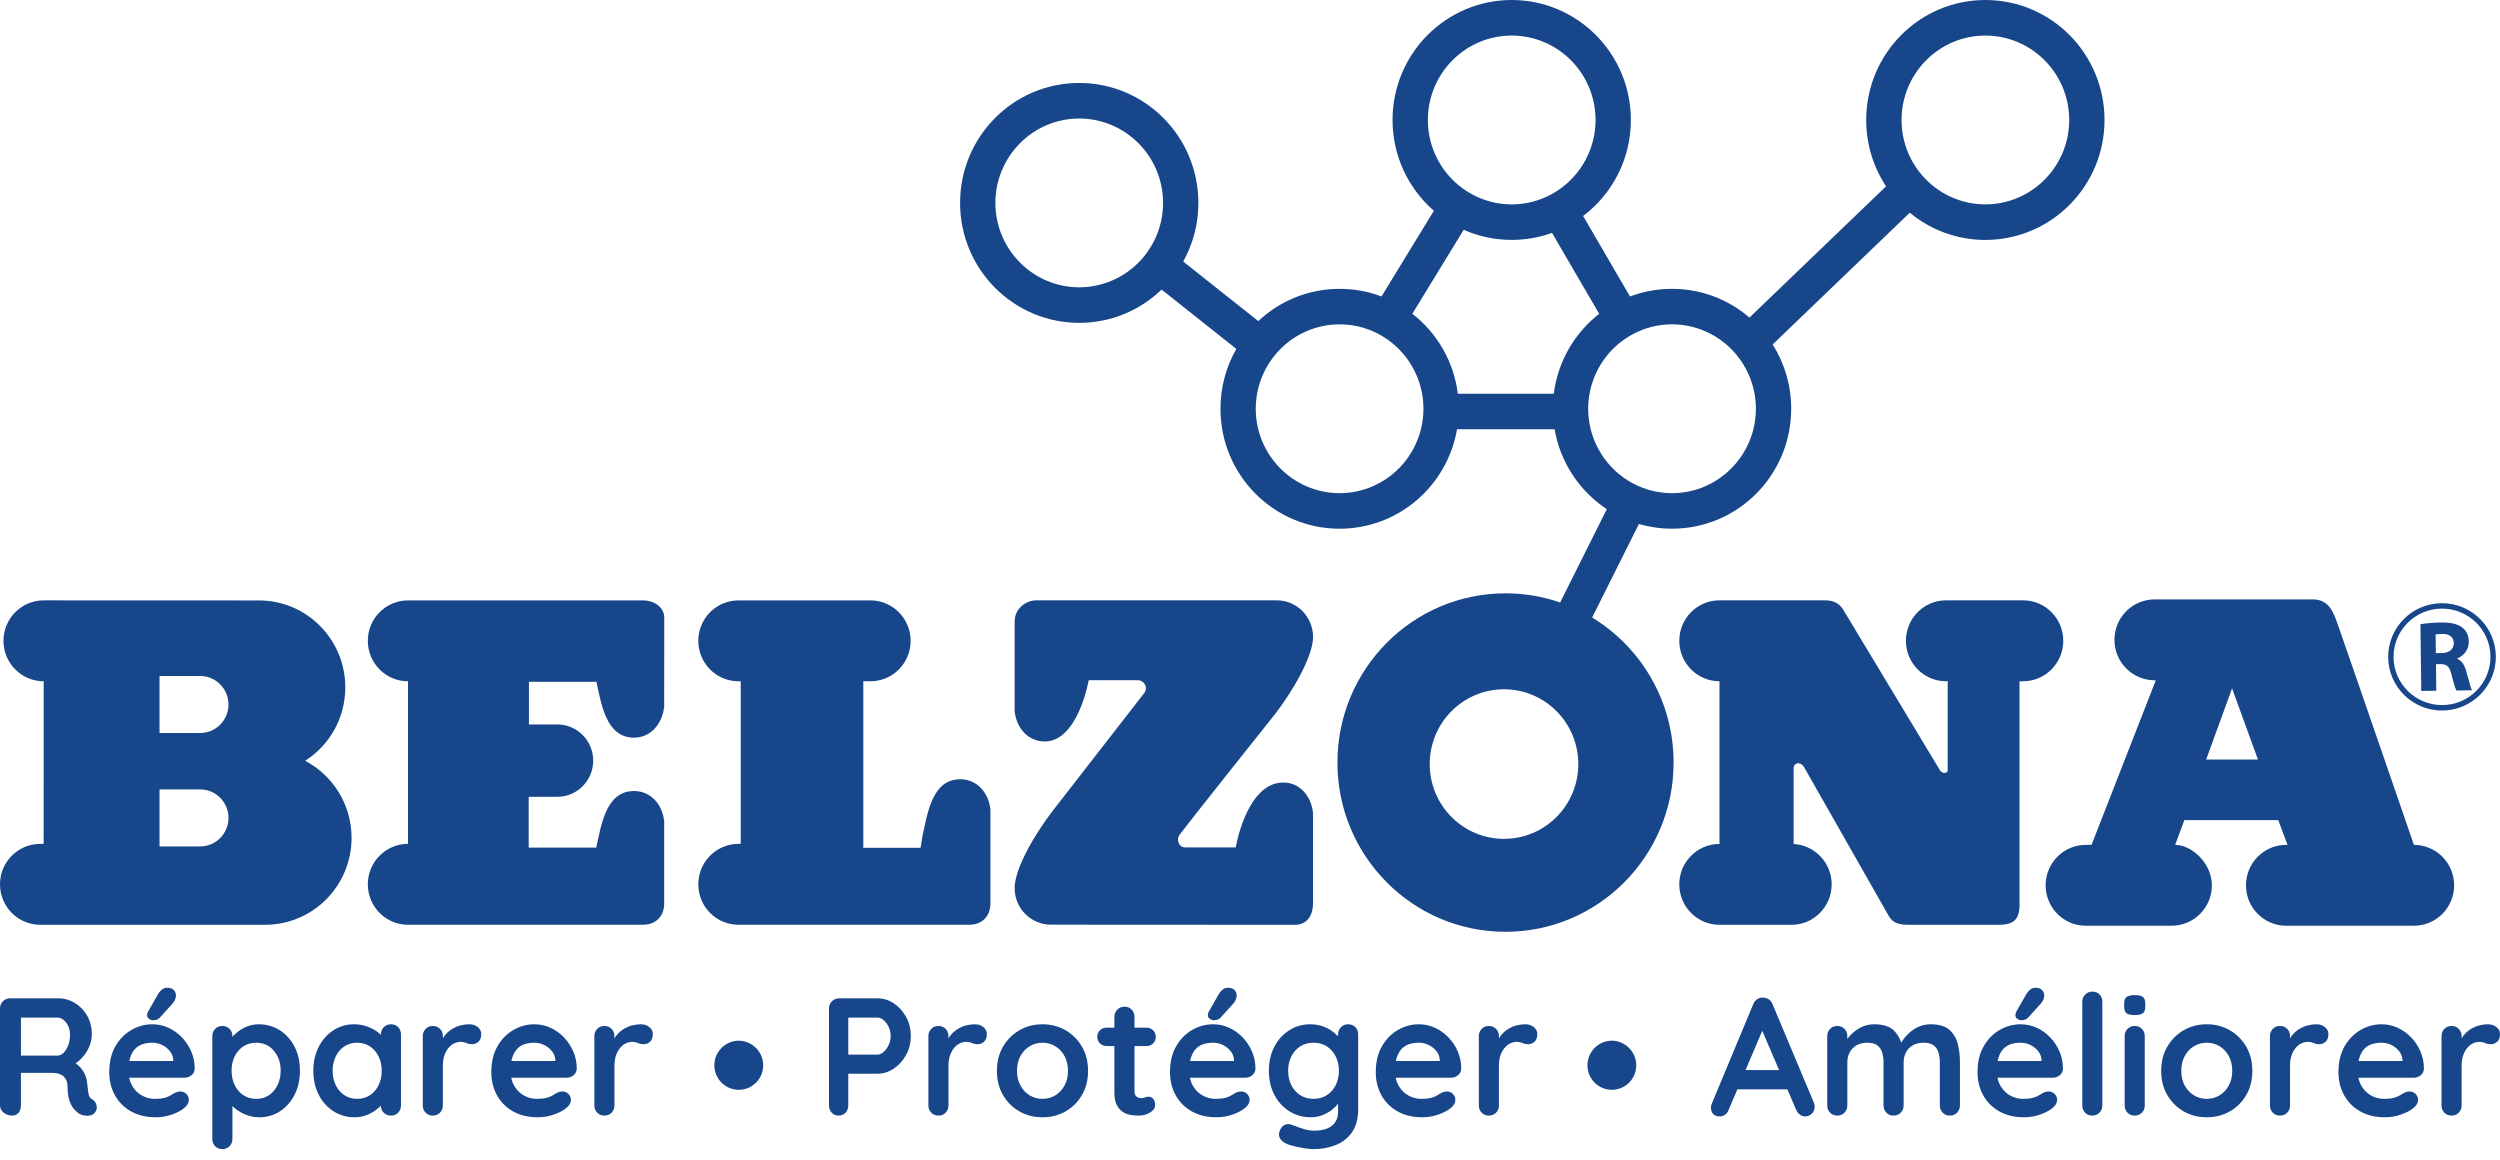 <svg xmlns="http://www.w3.org/2000/svg" width="125" height="58" viewBox="0 0 125 58"><g fill="#18468B" fill-rule="evenodd"><path d="M35.718 53.27 35.718 53.251C35.718 52.576 36.286 52.034 36.939 52.034 37.581 52.034 38.159 52.576 38.159 53.251L38.159 53.27C38.159 53.946 37.609 54.49 36.939 54.49 36.267 54.49 35.718 53.946 35.718 53.27M79.373 53.27 79.373 53.251C79.373 52.576 79.94 52.034 80.592 52.034 81.235 52.034 81.812 52.576 81.812 53.251L81.812 53.27C81.812 53.946 81.263 54.49 80.592 54.49 79.923 54.49 79.373 53.946 79.373 53.27M99.268 0C102.558 0 105.226 2.685 105.226 6 105.226 9.312 102.558 11.995 99.268 11.997 97.833 11.996 96.517 11.486 95.489 10.635L88.633 17.223C89.22 18.152 89.56 19.255 89.56 20.438 89.56 23.752 86.894 26.435 83.602 26.435 83.027 26.435 82.471 26.353 81.945 26.2L79.607 30.876C82.047 32.357 83.68 35.051 83.68 38.13 83.68 42.801 79.916 46.59 75.275 46.59 70.633 46.59 66.871 42.801 66.871 38.13 66.871 33.454 70.633 29.667 75.275 29.667 76.231 29.667 77.15 29.827 78.007 30.124L80.341 25.458C78.987 24.565 78.017 23.133 77.731 21.464L72.851 21.464C72.367 24.289 69.922 26.435 66.98 26.437 63.69 26.435 61.023 23.752 61.023 20.438 61.023 19.348 61.312 18.327 61.816 17.446L58.08 14.479C57.01 15.51 55.559 16.143 53.961 16.143 50.671 16.142 48.004 13.458 48.004 10.146 48.004 6.831 50.671 4.148 53.961 4.148 57.253 4.148 59.919 6.831 59.919 10.146 59.919 11.21 59.644 12.209 59.161 13.076L62.914 16.055C63.979 15.054 65.408 14.442 66.98 14.442 67.717 14.442 68.423 14.576 69.075 14.823L71.693 10.539C70.428 9.439 69.628 7.813 69.627 5.998 69.629 2.685 72.295.002 75.585 0 78.875.002 81.542 2.685 81.544 5.998 81.543 7.963 80.605 9.706 79.156 10.8L81.501 14.825C82.154 14.577 82.862 14.442 83.602 14.442 85.08 14.442 86.432 14.982 87.473 15.878L94.304 9.316C93.677 8.366 93.31 7.226 93.31 6 93.312 2.685 95.978 0 99.268 0ZM115.623 29.97C116.492 29.956 116.698 30.713 116.881 31.203 117.062 31.694 120.696 42.243 120.696 42.243 121.806 42.243 122.707 43.149 122.707 44.267 122.707 45.383 121.806 46.287 120.696 46.287L114.308 46.287C113.2 46.287 112.299 45.383 112.299 44.267 112.299 43.149 113.2 42.243 114.308 42.243L114.375 42.243 113.913 41.008 109.216 41.008 108.758 42.243C109.576 42.243 110.594 43.149 110.594 44.267 110.594 45.383 109.693 46.287 108.583 46.287L104.289 46.287C103.182 46.287 102.281 45.383 102.281 44.267 102.281 43.149 103.182 42.243 104.289 42.243L104.577 42.243 107.789 34.016 107.732 34.015C106.623 34.015 105.722 33.108 105.722 31.992 105.722 30.874 106.623 29.97 107.732 29.97L115.623 29.97ZM91.239 30.016C91.688 30.016 91.965 30.168 92.159 30.482 92.352 30.797 96.89 38.331 97.002 38.519 97.115 38.705 97.384 38.672 97.384 38.519L97.384 34.047 97.304 34.063C96.195 34.063 95.296 33.157 95.296 32.039 95.296 30.922 96.195 30.016 97.304 30.016L101.153 30.016C102.264 30.016 103.163 30.922 103.163 32.039 103.163 33.157 102.264 34.063 101.153 34.063L100.977 34.07 100.977 45.245C100.977 46.037 100.619 46.241 99.902 46.241L95.489 46.241C94.952 46.241 94.649 46.162 94.44 45.801 94.233 45.44 90.414 38.734 90.22 38.386 90.027 38.04 89.682 38.136 89.682 38.402L89.682 42.2C90.738 42.26 91.583 43.14 91.583 44.218 91.583 45.335 90.683 46.241 89.574 46.241L85.974 46.241C84.865 46.241 83.964 45.335 83.964 44.218 83.964 43.102 84.865 42.197 85.974 42.197L85.974 34.063C84.865 34.063 83.964 33.157 83.964 32.039 83.964 30.922 84.865 30.016 85.974 30.016L91.239 30.016ZM63.836 30.016C64.839 30.016 65.652 30.836 65.652 31.846 65.652 32.853 64.582 34.626 63.778 35.672L63.746 35.712C63.558 35.947 62.568 37.191 61.537 38.49L61.193 38.923C60.106 40.294 59.068 41.609 58.975 41.745 58.777 42.041 59.001 42.37 59.225 42.37L61.786 42.37 61.794 42.326C61.866 41.942 62.448 39.151 64.141 39.127 64.975 39.113 65.56 39.785 65.652 40.648L65.652 45.145C65.652 45.834 65.309 46.241 64.74 46.241L63.469 46.24 63.363 46.24 61.713 46.239C61.618 46.239 61.522 46.239 61.424 46.239L59.885 46.238C59.778 46.238 59.671 46.238 59.564 46.238L57.944 46.237 57.782 46.237 56.368 46.236C56.267 46.236 56.167 46.236 56.067 46.236L54.432 46.235C54.351 46.235 54.272 46.235 54.195 46.235L52.547 46.234C51.545 46.234 50.731 45.416 50.731 44.406 50.731 43.397 51.801 41.626 52.605 40.58 52.605 40.58 56.979 34.95 57.203 34.664 57.428 34.376 57.208 34.011 56.888 34.011L54.436 34.011C54.436 34.011 53.902 37.073 52.242 37.073 51.408 37.073 50.823 36.414 50.731 35.551L50.731 31.095C50.731 30.356 51.377 30.016 51.81 30.016L63.836 30.016ZM43.523 30.02C44.63 30.02 45.531 30.926 45.531 32.042 45.531 33.16 44.63 34.064 43.523 34.064L43.166 34.064 43.166 42.389 46.029 42.389 46.132 41.756C46.384 40.614 46.625 38.963 48.012 38.963 48.845 38.963 49.431 39.621 49.522 40.484L49.522 45.171C49.522 45.812 49.103 46.238 48.463 46.238L36.924 46.238C35.815 46.238 34.915 45.333 34.915 44.215 34.915 43.099 35.815 42.193 36.924 42.193L37.036 42.188 37.036 34.064 36.924 34.064C35.815 34.064 34.915 33.16 34.915 32.042 34.915 30.926 35.815 30.02 36.924 30.02L43.523 30.02ZM75.199 34.464C73.15 34.464 71.486 36.138 71.486 38.204 71.486 40.269 73.15 41.943 75.199 41.943 77.253 41.943 78.915 40.269 78.915 38.204 78.915 36.138 77.253 34.464 75.199 34.464ZM111.603 34.419 110.308 37.978 112.898 37.978 111.603 34.419ZM122.1 30.16C123.585 30.16 124.792 31.363 124.792 32.843 124.792 34.323 123.585 35.527 122.1 35.527 120.615 35.527 119.409 34.323 119.409 32.843 119.409 31.363 120.615 30.16 122.1 30.16ZM122.1 30.43C120.765 30.43 119.678 31.512 119.678 32.843 119.678 34.173 120.765 35.254 122.1 35.254 123.437 35.254 124.524 34.173 124.524 32.843 124.524 31.512 123.437 30.43 122.1 30.43ZM122.031 31.126C122.529 31.12 122.879 31.193 123.122 31.381 123.321 31.541 123.437 31.775 123.44 32.087 123.445 32.514 123.146 32.817 122.858 32.924L122.858 32.939C123.092 33.032 123.225 33.255 123.314 33.565 123.423 33.946 123.53 34.385 123.597 34.516L122.818 34.524C122.767 34.428 122.679 34.156 122.579 33.741 122.481 33.319 122.34 33.207 122.026 33.207L121.799 33.21 121.814 34.536 121.063 34.547 121.022 31.212C121.265 31.167 121.626 31.131 122.031 31.126ZM122.122 31.696C121.94 31.698 121.835 31.711 121.78 31.725L121.792 32.657 122.09 32.652C122.467 32.648 122.691 32.452 122.688 32.158 122.682 31.849 122.468 31.694 122.122 31.696ZM83.602 16.217C81.287 16.221 79.415 18.109 79.409 20.438 79.415 22.768 81.287 24.654 83.602 24.659 85.917 24.654 87.791 22.768 87.795 20.438 87.791 18.109 85.917 16.221 83.602 16.217ZM66.98 16.217C64.665 16.221 62.792 18.107 62.787 20.438 62.792 22.77 64.665 24.654 66.98 24.659 69.295 24.654 71.169 22.77 71.172 20.438 71.169 18.107 69.295 16.221 66.98 16.217ZM73.185 11.489 70.618 15.689C71.843 16.641 72.69 18.064 72.892 19.688L77.69 19.688C77.891 18.065 78.736 16.644 79.96 15.692L77.601 11.644C76.972 11.871 76.293 11.995 75.585 11.995 74.731 11.995 73.919 11.815 73.185 11.489ZM53.961 5.926C51.646 5.929 49.774 7.815 49.768 10.146 49.774 12.476 51.646 14.362 53.961 14.366 56.276 14.362 58.15 12.476 58.154 10.146 58.15 7.815 56.276 5.929 53.961 5.926ZM75.585 1.778C73.27 1.781 71.396 3.667 71.393 5.998 71.396 8.33 73.27 10.214 75.585 10.22 77.9 10.214 79.774 8.33 79.778 5.998 79.774 3.667 77.9 1.781 75.585 1.778ZM99.268 1.778C96.953 1.781 95.081 3.667 95.077 6 95.081 8.33 96.953 10.214 99.268 10.22 101.583 10.214 103.457 8.33 103.461 6 103.457 3.667 101.583 1.781 99.268 1.778ZM33.21 41.459C33.21 41.459 33.21 44.46 33.21 45.174 33.21 45.812 32.788 46.238 32.154 46.238 31.52 46.238 20.4 46.238 20.4 46.238 19.29 46.238 18.391 45.333 18.391 44.215 18.391 43.099 19.29 42.193 20.4 42.193L20.4 34.064C19.29 34.064 18.391 33.16 18.391 32.042 18.391 30.926 19.29 30.02 20.4 30.02 20.4 30.02 31.529 30.02 32.149 30.02 32.795 30.02 33.212 30.44 33.212 30.86 33.212 31.226 33.21 35.327 33.21 35.327 33.12 36.19 32.535 36.883 31.701 36.883 30.313 36.883 30.071 35.231 29.82 34.09L26.446 34.09 26.446 36.225 27.865 36.223C28.857 36.223 29.66 37.032 29.66 38.031 29.66 39.03 28.857 39.84 27.865 39.84L26.435 39.84 26.435 42.38 29.82 42.38 29.82 42.343C30.071 41.201 30.313 39.551 31.701 39.551 32.535 39.551 33.12 40.209 33.21 41.072L33.21 41.459M10.006 36.651 7.977 36.651 7.977 33.799 10.006 33.799C10.788 33.799 11.424 34.438 11.424 35.225 11.424 36.013 10.788 36.651 10.006 36.651ZM10.006 42.322 7.977 42.322 7.977 39.47 10.006 39.47C10.788 39.47 11.424 40.107 11.424 40.894 11.424 41.683 10.788 42.322 10.006 42.322ZM15.287 38.054 15.258 38.04C16.466 37.27 17.265 35.913 17.265 34.368 17.265 31.968 15.332 30.022 12.948 30.022L2.184 30.018C1.075 30.018.174 30.924.174 32.04.174 33.158 1.075 34.064 2.184 34.064L2.181 42.195 2.009 42.195C.899 42.195 0 43.099 0 44.215 0 45.333.899 46.239 2.009 46.239L1.979 46.239C1.979 46.239 11.844 46.239 13.17 46.239L13.261 46.239C15.645 46.239 17.578 44.292 17.578 41.893 17.578 40.229 16.65 38.786 15.287 38.054L15.287 38.054Z"/><path fill-rule="nonzero" d="M.603 55.78C.447 55.78.307 55.732.184 55.634.061 55.536 0 55.415 0 55.269L0 50.427C0 50.281.049 50.16.147 50.062.244 49.964.366 49.916.511 49.916L2.924 49.916C3.214 49.916 3.487 49.992 3.741 50.146 3.995 50.3 4.2 50.512 4.357 50.783 4.513 51.054 4.591 51.365 4.591 51.717 4.591 51.929 4.548 52.136 4.461 52.337 4.375 52.538 4.258 52.72 4.11 52.882 3.962 53.043 3.795 53.169 3.611 53.259L3.619 53.066C3.776 53.15 3.906 53.249 4.009 53.363 4.112 53.478 4.193 53.601 4.252 53.732 4.311 53.863 4.346 54.004 4.357 54.155 4.379 54.295 4.394 54.418 4.403 54.524 4.411 54.63 4.428 54.719 4.453 54.792 4.478 54.864 4.527 54.92 4.6 54.959 4.723 55.032 4.799 55.137 4.83 55.274 4.861 55.41 4.829 55.532 4.734 55.638 4.672 55.711 4.594 55.757 4.499 55.776 4.404 55.796 4.309 55.796 4.214 55.776 4.119 55.757 4.041 55.73 3.98 55.697 3.885 55.641 3.79 55.558 3.695 55.449 3.6 55.341 3.523 55.194 3.464 55.01 3.406 54.825 3.376 54.588 3.376 54.297 3.376 54.202 3.36 54.115 3.326 54.034 3.293 53.953 3.245 53.883 3.184 53.824 3.122 53.765 3.044 53.721 2.949 53.69 2.854 53.659 2.742 53.644 2.614 53.644L.922 53.644 1.047 53.451 1.047 55.269C1.047 55.415 1.008 55.536.93 55.634.852 55.732.743 55.78.603 55.78ZM.93 52.781 2.882 52.781C2.983 52.781 3.08 52.735 3.175 52.643 3.27 52.551 3.349 52.425 3.41 52.266 3.471 52.107 3.502 51.932 3.502 51.742 3.502 51.496 3.436 51.291 3.305 51.126 3.174 50.961 3.033 50.879 2.882 50.879L.947 50.879 1.047 50.611 1.047 52.982.93 52.781ZM7.783 55.864C7.309 55.864 6.897 55.765 6.548 55.567 6.199 55.368 5.93 55.099 5.743 54.758 5.556 54.418 5.463 54.032 5.463 53.602 5.463 53.099 5.565 52.671 5.768 52.316 5.972 51.961 6.239 51.689 6.569 51.499 6.898 51.309 7.247 51.214 7.616 51.214 7.901 51.214 8.17 51.273 8.424 51.39 8.679 51.507 8.903 51.668 9.099 51.872 9.294 52.076 9.449 52.312 9.564 52.58 9.678 52.848 9.736 53.133 9.736 53.434 9.73 53.569 9.677 53.677 9.576 53.761 9.476 53.845 9.359 53.887 9.224 53.887L6.024 53.887 5.773 53.049 8.847 53.049 8.663 53.217 8.663 52.99C8.652 52.828 8.595 52.683 8.491 52.555 8.388 52.426 8.26 52.324 8.106 52.249 7.952 52.174 7.789 52.136 7.616 52.136 7.448 52.136 7.292 52.158 7.147 52.203 7.001 52.248 6.876 52.323 6.77 52.429 6.664 52.535 6.58 52.678 6.518 52.856 6.457 53.035 6.426 53.261 6.426 53.535 6.426 53.837 6.489 54.092 6.615 54.302 6.74 54.511 6.902 54.67 7.101 54.779 7.299 54.888 7.51 54.943 7.733 54.943 7.94 54.943 8.105 54.926 8.227 54.892 8.35 54.859 8.449 54.818 8.525 54.771 8.6 54.723 8.669 54.683 8.73 54.649 8.831 54.599 8.926 54.574 9.015 54.574 9.138 54.574 9.24 54.616 9.321 54.7 9.402 54.783 9.442 54.881 9.442 54.993 9.442 55.144 9.364 55.28 9.208 55.403 9.063 55.526 8.859 55.634 8.596 55.726 8.334 55.818 8.063 55.864 7.783 55.864ZM7.624 51.013C7.58 51.013 7.522 50.989 7.452 50.942 7.383 50.894 7.351 50.826 7.356 50.737 7.356 50.686 7.373 50.633 7.406 50.577L7.892 49.723C7.943 49.634 8.007 49.555 8.085 49.488 8.163 49.421 8.253 49.388 8.353 49.388 8.51 49.388 8.624 49.428 8.697 49.509 8.769 49.59 8.803 49.689 8.797 49.807 8.792 49.863 8.776 49.921 8.751 49.983 8.726 50.044 8.688 50.106 8.638 50.167L8.001 50.871C7.945 50.932 7.884 50.971 7.817 50.988 7.75 51.005 7.686 51.013 7.624 51.013ZM12.936 51.214C13.327 51.214 13.678 51.313 13.988 51.512 14.298 51.71 14.543 51.982 14.725 52.329 14.906 52.675 14.997 53.077 14.997 53.535 14.997 53.993 14.906 54.397 14.725 54.746 14.543 55.095 14.3 55.368 13.996 55.567 13.692 55.765 13.349 55.864 12.97 55.864 12.746 55.864 12.537 55.828 12.341 55.755 12.146 55.683 11.974 55.59 11.826 55.479 11.678 55.367 11.563 55.254 11.482 55.139 11.401 55.025 11.361 54.929 11.361 54.85L11.621 54.741 11.621 56.945C11.621 57.09 11.573 57.212 11.478 57.309 11.383 57.407 11.263 57.456 11.118 57.456 10.973 57.456 10.853 57.409 10.758 57.314 10.663 57.219 10.615 57.096 10.615 56.945L10.615 51.809C10.615 51.664 10.663 51.542 10.758 51.445 10.853 51.347 10.973 51.298 11.118 51.298 11.263 51.298 11.383 51.347 11.478 51.445 11.573 51.542 11.621 51.664 11.621 51.809L11.621 52.22 11.478 52.144C11.478 52.072 11.517 51.984 11.596 51.88 11.674 51.777 11.78 51.674 11.914 51.57 12.048 51.467 12.203 51.382 12.379 51.315 12.555 51.248 12.741 51.214 12.936 51.214ZM12.81 52.136C12.565 52.136 12.35 52.197 12.165 52.32 11.981 52.443 11.837 52.609 11.734 52.819 11.63 53.028 11.579 53.267 11.579 53.535 11.579 53.798 11.63 54.036 11.734 54.251 11.837 54.466 11.981 54.635 12.165 54.758 12.35 54.881 12.565 54.943 12.81 54.943 13.056 54.943 13.27 54.881 13.451 54.758 13.633 54.635 13.775 54.466 13.879 54.251 13.982 54.036 14.034 53.798 14.034 53.535 14.034 53.267 13.982 53.028 13.879 52.819 13.775 52.609 13.633 52.443 13.451 52.32 13.27 52.197 13.056 52.136 12.81 52.136ZM19.547 51.214C19.692 51.214 19.812 51.262 19.907 51.357 20.002 51.452 20.049 51.574 20.049 51.725L20.049 55.269C20.049 55.415 20.002 55.536 19.907 55.634 19.812 55.732 19.692 55.78 19.547 55.78 19.401 55.78 19.281 55.732 19.186 55.634 19.091 55.536 19.044 55.415 19.044 55.269L19.044 54.859 19.228 54.934C19.228 55.007 19.189 55.095 19.111 55.198 19.033 55.301 18.927 55.403 18.792 55.504 18.658 55.604 18.501 55.69 18.319 55.759 18.138 55.829 17.941 55.864 17.728 55.864 17.343 55.864 16.994 55.765 16.681 55.567 16.368 55.368 16.121 55.095 15.94 54.746 15.758 54.397 15.667 53.996 15.667 53.543 15.667 53.085 15.758 52.682 15.94 52.333 16.121 51.984 16.366 51.71 16.673 51.512 16.98 51.313 17.321 51.214 17.695 51.214 17.935 51.214 18.156 51.251 18.357 51.323 18.558 51.396 18.732 51.488 18.88 51.6 19.028 51.711 19.143 51.824 19.224 51.939 19.305 52.053 19.345 52.15 19.345 52.228L19.044 52.337 19.044 51.725C19.044 51.58 19.091 51.459 19.186 51.361 19.281 51.263 19.401 51.214 19.547 51.214ZM17.854 54.943C18.1 54.943 18.315 54.881 18.499 54.758 18.684 54.635 18.827 54.468 18.931 54.256 19.034 54.043 19.086 53.806 19.086 53.543 19.086 53.275 19.034 53.035 18.931 52.823 18.827 52.611 18.684 52.443 18.499 52.32 18.315 52.197 18.1 52.136 17.854 52.136 17.614 52.136 17.402 52.197 17.217 52.32 17.033 52.443 16.889 52.611 16.786 52.823 16.683 53.035 16.631 53.275 16.631 53.543 16.631 53.806 16.683 54.043 16.786 54.256 16.889 54.468 17.033 54.635 17.217 54.758 17.402 54.881 17.614 54.943 17.854 54.943ZM21.641 55.78C21.496 55.78 21.376 55.732 21.281 55.634 21.186 55.536 21.138 55.415 21.138 55.269L21.138 51.809C21.138 51.664 21.186 51.542 21.281 51.445 21.376 51.347 21.496 51.298 21.641 51.298 21.786 51.298 21.906 51.347 22.001 51.445 22.096 51.542 22.144 51.664 22.144 51.809L22.144 52.597 22.085 52.035C22.147 51.901 22.226 51.783 22.324 51.679 22.422 51.576 22.532 51.489 22.655 51.42 22.778 51.35 22.909 51.298 23.049 51.265 23.188 51.231 23.328 51.214 23.468 51.214 23.635 51.214 23.776 51.262 23.891 51.357 24.005 51.452 24.062 51.563 24.062 51.692 24.062 51.876 24.015 52.009 23.92 52.09 23.825 52.171 23.722 52.211 23.61 52.211 23.504 52.211 23.408 52.192 23.321 52.153 23.234 52.114 23.135 52.094 23.024 52.094 22.923 52.094 22.821 52.118 22.718 52.165 22.614 52.213 22.519 52.287 22.433 52.387 22.346 52.488 22.276 52.612 22.223 52.76 22.17 52.908 22.144 53.083 22.144 53.284L22.144 55.269C22.144 55.415 22.096 55.536 22.001 55.634 21.906 55.732 21.786 55.78 21.641 55.78ZM26.886 55.864C26.411 55.864 25.999 55.765 25.65 55.567 25.301 55.368 25.033 55.099 24.846 54.758 24.659 54.418 24.565 54.032 24.565 53.602 24.565 53.099 24.667 52.671 24.871 52.316 25.075 51.961 25.342 51.689 25.671 51.499 26.001 51.309 26.35 51.214 26.718 51.214 27.003 51.214 27.273 51.273 27.527 51.39 27.781 51.507 28.006 51.668 28.201 51.872 28.397 52.076 28.552 52.312 28.666 52.58 28.781 52.848 28.838 53.133 28.838 53.434 28.832 53.569 28.779 53.677 28.679 53.761 28.578 53.845 28.461 53.887 28.327 53.887L25.126 53.887 24.875 53.049 27.95 53.049 27.766 53.217 27.766 52.99C27.754 52.828 27.697 52.683 27.594 52.555 27.491 52.426 27.362 52.324 27.208 52.249 27.055 52.174 26.891 52.136 26.718 52.136 26.551 52.136 26.394 52.158 26.249 52.203 26.104 52.248 25.978 52.323 25.872 52.429 25.766 52.535 25.682 52.678 25.621 52.856 25.559 53.035 25.529 53.261 25.529 53.535 25.529 53.837 25.591 54.092 25.717 54.302 25.843 54.511 26.005 54.67 26.203 54.779 26.401 54.888 26.612 54.943 26.836 54.943 27.042 54.943 27.207 54.926 27.33 54.892 27.453 54.859 27.552 54.818 27.627 54.771 27.703 54.723 27.771 54.683 27.833 54.649 27.933 54.599 28.028 54.574 28.118 54.574 28.24 54.574 28.342 54.616 28.423 54.7 28.504 54.783 28.545 54.881 28.545 54.993 28.545 55.144 28.467 55.28 28.31 55.403 28.165 55.526 27.961 55.634 27.699 55.726 27.436 55.818 27.165 55.864 26.886 55.864ZM30.22 55.78C30.075 55.78 29.955 55.732 29.86 55.634 29.765 55.536 29.718 55.415 29.718 55.269L29.718 51.809C29.718 51.664 29.765 51.542 29.86 51.445 29.955 51.347 30.075 51.298 30.22 51.298 30.366 51.298 30.486 51.347 30.581 51.445 30.676 51.542 30.723 51.664 30.723 51.809L30.723 52.597 30.665 52.035C30.726 51.901 30.806 51.783 30.903 51.679 31.001 51.576 31.111 51.489 31.234 51.42 31.357 51.35 31.488 51.298 31.628 51.265 31.768 51.231 31.907 51.214 32.047 51.214 32.214 51.214 32.356 51.262 32.47 51.357 32.585 51.452 32.642 51.563 32.642 51.692 32.642 51.876 32.594 52.009 32.499 52.09 32.404 52.171 32.301 52.211 32.189 52.211 32.083 52.211 31.987 52.192 31.9 52.153 31.814 52.114 31.715 52.094 31.603 52.094 31.502 52.094 31.4 52.118 31.297 52.165 31.194 52.213 31.099 52.287 31.012 52.387 30.926 52.488 30.856 52.612 30.803 52.76 30.75 52.908 30.723 53.083 30.723 53.284L30.723 55.269C30.723 55.415 30.676 55.536 30.581 55.634 30.486 55.732 30.366 55.78 30.22 55.78ZM43.872 49.916C44.162 49.916 44.435 49.999 44.689 50.167 44.943 50.335 45.148 50.561 45.304 50.846 45.461 51.13 45.539 51.449 45.539 51.801 45.539 52.147 45.461 52.463 45.304 52.747 45.148 53.032 44.943 53.26 44.689 53.43 44.435 53.601 44.162 53.686 43.872 53.686L42.33 53.686 42.414 53.535 42.414 55.269C42.414 55.415 42.369 55.536 42.28 55.634 42.191 55.732 42.073 55.78 41.928 55.78 41.788 55.78 41.674 55.732 41.585 55.634 41.495 55.536 41.45 55.415 41.45 55.269L41.45 50.427C41.45 50.281 41.499 50.16 41.597 50.062 41.695 49.964 41.816 49.916 41.962 49.916L43.872 49.916ZM43.872 52.731C43.978 52.731 44.081 52.686 44.182 52.597 44.282 52.507 44.366 52.391 44.433 52.249 44.5 52.107 44.534 51.957 44.534 51.801 44.534 51.639 44.5 51.488 44.433 51.348 44.366 51.209 44.282 51.096 44.182 51.009 44.081 50.922 43.978 50.879 43.872 50.879L42.313 50.879 42.414 50.728 42.414 52.865 42.322 52.731 43.872 52.731ZM46.921 55.78C46.776 55.78 46.656 55.732 46.561 55.634 46.466 55.536 46.419 55.415 46.419 55.269L46.419 51.809C46.419 51.664 46.466 51.542 46.561 51.445 46.656 51.347 46.776 51.298 46.921 51.298 47.067 51.298 47.187 51.347 47.282 51.445 47.377 51.542 47.424 51.664 47.424 51.809L47.424 52.597 47.366 52.035C47.427 51.901 47.507 51.783 47.604 51.679 47.702 51.576 47.812 51.489 47.935 51.42 48.058 51.35 48.189 51.298 48.329 51.265 48.469 51.231 48.608 51.214 48.748 51.214 48.915 51.214 49.057 51.262 49.171 51.357 49.286 51.452 49.343 51.563 49.343 51.692 49.343 51.876 49.295 52.009 49.2 52.09 49.105 52.171 49.002 52.211 48.89 52.211 48.784 52.211 48.688 52.192 48.601 52.153 48.515 52.114 48.416 52.094 48.304 52.094 48.203 52.094 48.101 52.118 47.998 52.165 47.895 52.213 47.8 52.287 47.713 52.387 47.627 52.488 47.557 52.612 47.504 52.76 47.451 52.908 47.424 53.083 47.424 53.284L47.424 55.269C47.424 55.415 47.377 55.536 47.282 55.634 47.187 55.732 47.067 55.78 46.921 55.78ZM54.403 53.543C54.403 54.001 54.301 54.405 54.097 54.754 53.894 55.103 53.62 55.375 53.276 55.571 52.933 55.766 52.549 55.864 52.124 55.864 51.7 55.864 51.316 55.766 50.972 55.571 50.629 55.375 50.355 55.103 50.151 54.754 49.947 54.405 49.845 54.001 49.845 53.543 49.845 53.085 49.947 52.682 50.151 52.333 50.355 51.984 50.629 51.71 50.972 51.512 51.316 51.313 51.7 51.214 52.124 51.214 52.549 51.214 52.933 51.313 53.276 51.512 53.62 51.71 53.894 51.984 54.097 52.333 54.301 52.682 54.403 53.085 54.403 53.543ZM53.398 53.543C53.398 53.259 53.341 53.011 53.226 52.802 53.112 52.592 52.958 52.429 52.765 52.312 52.573 52.194 52.359 52.136 52.124 52.136 51.89 52.136 51.676 52.194 51.483 52.312 51.291 52.429 51.137 52.592 51.023 52.802 50.908 53.011 50.851 53.259 50.851 53.543 50.851 53.823 50.908 54.067 51.023 54.276 51.137 54.486 51.291 54.649 51.483 54.767 51.676 54.884 51.89 54.943 52.124 54.943 52.359 54.943 52.573 54.884 52.765 54.767 52.958 54.649 53.112 54.486 53.226 54.276 53.341 54.067 53.398 53.823 53.398 53.543ZM55.333 51.382 57.319 51.382C57.453 51.382 57.565 51.426 57.654 51.516 57.743 51.605 57.788 51.717 57.788 51.851 57.788 51.979 57.743 52.087 57.654 52.174 57.565 52.26 57.453 52.303 57.319 52.303L55.333 52.303C55.199 52.303 55.087 52.259 54.998 52.169 54.909 52.08 54.864 51.968 54.864 51.834 54.864 51.706 54.909 51.598 54.998 51.512 55.087 51.425 55.199 51.382 55.333 51.382ZM56.23 50.335C56.375 50.335 56.494 50.383 56.586 50.481 56.678 50.579 56.724 50.7 56.724 50.846L56.724 54.574C56.724 54.652 56.739 54.716 56.77 54.767 56.801 54.817 56.843 54.853 56.896 54.876 56.949 54.898 57.006 54.909 57.068 54.909 57.135 54.909 57.196 54.896 57.252 54.871 57.308 54.846 57.372 54.834 57.445 54.834 57.523 54.834 57.594 54.87 57.658 54.943 57.722 55.015 57.755 55.116 57.755 55.244 57.755 55.401 57.669 55.529 57.499 55.63 57.329 55.73 57.146 55.78 56.95 55.78 56.833 55.78 56.703 55.771 56.561 55.751 56.418 55.732 56.284 55.684 56.159 55.609 56.033 55.533 55.928 55.417 55.844 55.261 55.761 55.105 55.719 54.89 55.719 54.616L55.719 50.846C55.719 50.7 55.768 50.579 55.865 50.481 55.963 50.383 56.085 50.335 56.23 50.335ZM60.821 55.864C60.346 55.864 59.934 55.765 59.585 55.567 59.236 55.368 58.968 55.099 58.781 54.758 58.594 54.418 58.5 54.032 58.5 53.602 58.5 53.099 58.602 52.671 58.806 52.316 59.01 51.961 59.277 51.689 59.606 51.499 59.936 51.309 60.285 51.214 60.653 51.214 60.938 51.214 61.208 51.273 61.462 51.39 61.716 51.507 61.941 51.668 62.136 51.872 62.332 52.076 62.487 52.312 62.601 52.58 62.716 52.848 62.773 53.133 62.773 53.434 62.768 53.569 62.715 53.677 62.614 53.761 62.513 53.845 62.396 53.887 62.262 53.887L59.062 53.887 58.81 53.049 61.885 53.049 61.701 53.217 61.701 52.99C61.69 52.828 61.632 52.683 61.529 52.555 61.426 52.426 61.297 52.324 61.144 52.249 60.99 52.174 60.827 52.136 60.653 52.136 60.486 52.136 60.33 52.158 60.184 52.203 60.039 52.248 59.913 52.323 59.807 52.429 59.701 52.535 59.617 52.678 59.556 52.856 59.494 53.035 59.464 53.261 59.464 53.535 59.464 53.837 59.527 54.092 59.652 54.302 59.778 54.511 59.94 54.67 60.138 54.779 60.336 54.888 60.547 54.943 60.771 54.943 60.977 54.943 61.142 54.926 61.265 54.892 61.388 54.859 61.487 54.818 61.563 54.771 61.638 54.723 61.706 54.683 61.768 54.649 61.868 54.599 61.963 54.574 62.053 54.574 62.176 54.574 62.277 54.616 62.358 54.7 62.439 54.783 62.48 54.881 62.48 54.993 62.48 55.144 62.402 55.28 62.245 55.403 62.1 55.526 61.896 55.634 61.634 55.726 61.371 55.818 61.1 55.864 60.821 55.864ZM60.662 51.013C60.617 51.013 60.56 50.989 60.49 50.942 60.42 50.894 60.388 50.826 60.394 50.737 60.394 50.686 60.411 50.633 60.444 50.577L60.93 49.723C60.98 49.634 61.044 49.555 61.123 49.488 61.201 49.421 61.29 49.388 61.391 49.388 61.547 49.388 61.662 49.428 61.734 49.509 61.807 49.59 61.84 49.689 61.835 49.807 61.829 49.863 61.814 49.921 61.789 49.983 61.764 50.044 61.726 50.106 61.676 50.167L61.039 50.871C60.983 50.932 60.922 50.971 60.855 50.988 60.788 51.005 60.723 51.013 60.662 51.013ZM65.513 51.214C65.747 51.214 65.963 51.251 66.158 51.323 66.353 51.396 66.522 51.488 66.665 51.6 66.807 51.711 66.919 51.824 67 51.939 67.081 52.053 67.122 52.15 67.122 52.228L66.904 52.337 66.904 51.725C66.904 51.58 66.951 51.459 67.046 51.361 67.141 51.263 67.261 51.214 67.406 51.214 67.552 51.214 67.672 51.262 67.767 51.357 67.862 51.452 67.909 51.574 67.909 51.725L67.909 55.454C67.909 55.94 67.804 56.329 67.595 56.622 67.385 56.916 67.11 57.128 66.77 57.259 66.429 57.39 66.063 57.456 65.672 57.456 65.56 57.456 65.415 57.442 65.236 57.414 65.058 57.386 64.887 57.353 64.725 57.314 64.563 57.275 64.44 57.238 64.357 57.205 64.189 57.132 64.073 57.041 64.009 56.932 63.945 56.823 63.932 56.708 63.971 56.585 64.022 56.423 64.103 56.312 64.214 56.254 64.326 56.195 64.443 56.188 64.566 56.233 64.622 56.25 64.714 56.283 64.843 56.333 64.971 56.384 65.112 56.43 65.266 56.472 65.419 56.513 65.555 56.534 65.672 56.534 66.091 56.534 66.401 56.451 66.602 56.283 66.803 56.116 66.904 55.884 66.904 55.588L66.904 54.859 67.004 54.934C67.004 55.007 66.967 55.095 66.891 55.198 66.816 55.301 66.712 55.403 66.581 55.504 66.45 55.604 66.295 55.69 66.116 55.759 65.937 55.829 65.747 55.864 65.546 55.864 65.15 55.864 64.792 55.765 64.474 55.567 64.156 55.368 63.904 55.095 63.72 54.746 63.536 54.397 63.443 53.996 63.443 53.543 63.443 53.085 63.536 52.682 63.72 52.333 63.904 51.984 64.153 51.71 64.466 51.512 64.778 51.313 65.127 51.214 65.513 51.214ZM65.672 52.136C65.421 52.136 65.2 52.197 65.01 52.32 64.82 52.443 64.672 52.611 64.566 52.823 64.46 53.035 64.407 53.275 64.407 53.543 64.407 53.806 64.46 54.043 64.566 54.256 64.672 54.468 64.82 54.635 65.01 54.758 65.2 54.881 65.421 54.943 65.672 54.943 65.929 54.943 66.152 54.881 66.342 54.758 66.532 54.635 66.68 54.468 66.786 54.256 66.892 54.043 66.946 53.806 66.946 53.543 66.946 53.275 66.892 53.035 66.786 52.823 66.68 52.611 66.532 52.443 66.342 52.32 66.152 52.197 65.929 52.136 65.672 52.136ZM71.11 55.864C70.635 55.864 70.223 55.765 69.874 55.567 69.525 55.368 69.257 55.099 69.069 54.758 68.882 54.418 68.789 54.032 68.789 53.602 68.789 53.099 68.891 52.671 69.095 52.316 69.298 51.961 69.565 51.689 69.895 51.499 70.224 51.309 70.573 51.214 70.942 51.214 71.227 51.214 71.496 51.273 71.751 51.39 72.005 51.507 72.229 51.668 72.425 51.872 72.62 52.076 72.775 52.312 72.89 52.58 73.004 52.848 73.062 53.133 73.062 53.434 73.056 53.569 73.003 53.677 72.903 53.761 72.802 53.845 72.685 53.887 72.551 53.887L69.35 53.887 69.099 53.049 72.174 53.049 71.989 53.217 71.989 52.99C71.978 52.828 71.921 52.683 71.818 52.555 71.714 52.426 71.586 52.324 71.432 52.249 71.279 52.174 71.115 52.136 70.942 52.136 70.774 52.136 70.618 52.158 70.473 52.203 70.328 52.248 70.202 52.323 70.096 52.429 69.99 52.535 69.906 52.678 69.844 52.856 69.783 53.035 69.752 53.261 69.752 53.535 69.752 53.837 69.815 54.092 69.941 54.302 70.066 54.511 70.228 54.67 70.427 54.779 70.625 54.888 70.836 54.943 71.059 54.943 71.266 54.943 71.431 54.926 71.554 54.892 71.676 54.859 71.776 54.818 71.851 54.771 71.926 54.723 71.995 54.683 72.056 54.649 72.157 54.599 72.252 54.574 72.341 54.574 72.464 54.574 72.566 54.616 72.647 54.7 72.728 54.783 72.768 54.881 72.768 54.993 72.768 55.144 72.69 55.28 72.534 55.403 72.389 55.526 72.185 55.634 71.922 55.726 71.66 55.818 71.389 55.864 71.11 55.864ZM74.444 55.78C74.299 55.78 74.179 55.732 74.084 55.634 73.989 55.536 73.941 55.415 73.941 55.269L73.941 51.809C73.941 51.664 73.989 51.542 74.084 51.445 74.179 51.347 74.299 51.298 74.444 51.298 74.589 51.298 74.709 51.347 74.804 51.445 74.899 51.542 74.947 51.664 74.947 51.809L74.947 52.597 74.888 52.035C74.95 51.901 75.029 51.783 75.127 51.679 75.225 51.576 75.335 51.489 75.458 51.42 75.581 51.35 75.712 51.298 75.852 51.265 75.991 51.231 76.131 51.214 76.271 51.214 76.438 51.214 76.579 51.262 76.694 51.357 76.808 51.452 76.865 51.563 76.865 51.692 76.865 51.876 76.818 52.009 76.723 52.09 76.628 52.171 76.525 52.211 76.413 52.211 76.307 52.211 76.211 52.192 76.124 52.153 76.037 52.114 75.938 52.094 75.827 52.094 75.726 52.094 75.624 52.118 75.521 52.165 75.417 52.213 75.322 52.287 75.236 52.387 75.149 52.488 75.079 52.612 75.026 52.76 74.973 52.908 74.947 53.083 74.947 53.284L74.947 55.269C74.947 55.415 74.899 55.536 74.804 55.634 74.709 55.732 74.589 55.78 74.444 55.78ZM88.244 51.231 86.435 55.487C86.396 55.593 86.336 55.676 86.255 55.734 86.174 55.793 86.086 55.822 85.991 55.822 85.84 55.822 85.728 55.78 85.656 55.697 85.583 55.613 85.547 55.509 85.547 55.387 85.547 55.336 85.555 55.283 85.572 55.227L87.658 50.217C87.703 50.106 87.771 50.019 87.863 49.957 87.955 49.896 88.055 49.871 88.161 49.882 88.261 49.882 88.355 49.911 88.441 49.97 88.528 50.029 88.591 50.111 88.63 50.217L90.691 55.127C90.719 55.2 90.733 55.267 90.733 55.328 90.733 55.479 90.684 55.599 90.586 55.688 90.488 55.778 90.381 55.822 90.264 55.822 90.163 55.822 90.072 55.792 89.991 55.73 89.91 55.669 89.848 55.585 89.803 55.479L88.002 51.281 88.244 51.231ZM86.694 54.465 87.155 53.502 89.417 53.502 89.577 54.465 86.694 54.465ZM93.715 51.214C94.162 51.214 94.492 51.322 94.704 51.537 94.916 51.752 95.056 52.03 95.123 52.37L94.981 52.295 95.048 52.161C95.115 52.033 95.218 51.894 95.358 51.746 95.497 51.598 95.666 51.473 95.865 51.369 96.063 51.266 96.285 51.214 96.531 51.214 96.933 51.214 97.239 51.301 97.448 51.474 97.657 51.647 97.801 51.878 97.88 52.165 97.958 52.453 97.997 52.773 97.997 53.124L97.997 55.269C97.997 55.415 97.949 55.536 97.854 55.634 97.759 55.732 97.639 55.78 97.494 55.78 97.349 55.78 97.229 55.732 97.134 55.634 97.039 55.536 96.991 55.415 96.991 55.269L96.991 53.124C96.991 52.94 96.969 52.774 96.924 52.626 96.88 52.478 96.799 52.359 96.681 52.27 96.564 52.181 96.397 52.136 96.179 52.136 95.966 52.136 95.785 52.181 95.634 52.27 95.483 52.359 95.37 52.478 95.295 52.626 95.219 52.774 95.182 52.94 95.182 53.124L95.182 55.269C95.182 55.415 95.134 55.536 95.039 55.634 94.944 55.732 94.824 55.78 94.679 55.78 94.534 55.78 94.414 55.732 94.319 55.634 94.224 55.536 94.176 55.415 94.176 55.269L94.176 53.124C94.176 52.94 94.154 52.774 94.109 52.626 94.065 52.478 93.984 52.359 93.866 52.27 93.749 52.181 93.581 52.136 93.364 52.136 93.151 52.136 92.97 52.181 92.819 52.27 92.668 52.359 92.555 52.478 92.48 52.626 92.404 52.774 92.367 52.94 92.367 53.124L92.367 55.269C92.367 55.415 92.319 55.536 92.224 55.634 92.129 55.732 92.009 55.78 91.864 55.78 91.719 55.78 91.599 55.732 91.504 55.634 91.409 55.536 91.361 55.415 91.361 55.269L91.361 51.809C91.361 51.664 91.409 51.542 91.504 51.445 91.599 51.347 91.719 51.298 91.864 51.298 92.009 51.298 92.129 51.347 92.224 51.445 92.319 51.542 92.367 51.664 92.367 51.809L92.367 52.169 92.241 52.144C92.291 52.049 92.361 51.947 92.45 51.838 92.54 51.729 92.649 51.628 92.777 51.533 92.906 51.438 93.048 51.361 93.204 51.302 93.361 51.244 93.531 51.214 93.715 51.214ZM101.197 55.864C100.723 55.864 100.311 55.765 99.962 55.567 99.612 55.368 99.344 55.099 99.157 54.758 98.97 54.418 98.877 54.032 98.877 53.602 98.877 53.099 98.978 52.671 99.182 52.316 99.386 51.961 99.653 51.689 99.982 51.499 100.312 51.309 100.661 51.214 101.03 51.214 101.315 51.214 101.584 51.273 101.838 51.39 102.092 51.507 102.317 51.668 102.513 51.872 102.708 52.076 102.863 52.312 102.978 52.58 103.092 52.848 103.149 53.133 103.149 53.434 103.144 53.569 103.091 53.677 102.99 53.761 102.89 53.845 102.772 53.887 102.638 53.887L99.438 53.887 99.187 53.049 102.261 53.049 102.077 53.217 102.077 52.99C102.066 52.828 102.009 52.683 101.905 52.555 101.802 52.426 101.673 52.324 101.52 52.249 101.366 52.174 101.203 52.136 101.03 52.136 100.862 52.136 100.706 52.158 100.561 52.203 100.415 52.248 100.29 52.323 100.184 52.429 100.077 52.535 99.994 52.678 99.932 52.856 99.871 53.035 99.84 53.261 99.84 53.535 99.84 53.837 99.903 54.092 100.029 54.302 100.154 54.511 100.316 54.67 100.514 54.779 100.713 54.888 100.924 54.943 101.147 54.943 101.354 54.943 101.518 54.926 101.641 54.892 101.764 54.859 101.863 54.818 101.939 54.771 102.014 54.723 102.083 54.683 102.144 54.649 102.245 54.599 102.34 54.574 102.429 54.574 102.552 54.574 102.654 54.616 102.735 54.7 102.816 54.783 102.856 54.881 102.856 54.993 102.856 55.144 102.778 55.28 102.622 55.403 102.476 55.526 102.273 55.634 102.01 55.726 101.747 55.818 101.477 55.864 101.197 55.864ZM101.038 51.013C100.993 51.013 100.936 50.989 100.866 50.942 100.797 50.894 100.764 50.826 100.77 50.737 100.77 50.686 100.787 50.633 100.82 50.577L101.306 49.723C101.356 49.634 101.421 49.555 101.499 49.488 101.577 49.421 101.666 49.388 101.767 49.388 101.923 49.388 102.038 49.428 102.111 49.509 102.183 49.59 102.217 49.689 102.211 49.807 102.205 49.863 102.19 49.921 102.165 49.983 102.14 50.044 102.102 50.106 102.052 50.167L101.415 50.871C101.359 50.932 101.298 50.971 101.231 50.988 101.164 51.005 101.1 51.013 101.038 51.013ZM105.118 55.269C105.118 55.415 105.069 55.536 104.972 55.634 104.874 55.732 104.752 55.78 104.607 55.78 104.468 55.78 104.35 55.732 104.255 55.634 104.16 55.536 104.113 55.415 104.113 55.269L104.113 50.092C104.113 49.946 104.162 49.825 104.26 49.727 104.357 49.629 104.479 49.58 104.624 49.58 104.769 49.58 104.888 49.629 104.98 49.727 105.072 49.825 105.118 49.946 105.118 50.092L105.118 55.269ZM107.238 55.269C107.238 55.415 107.191 55.536 107.096 55.634 107.001 55.732 106.881 55.78 106.735 55.78 106.59 55.78 106.47 55.732 106.375 55.634 106.28 55.536 106.233 55.415 106.233 55.269L106.233 51.809C106.233 51.664 106.28 51.542 106.375 51.445 106.47 51.347 106.59 51.298 106.735 51.298 106.881 51.298 107.001 51.347 107.096 51.445 107.191 51.542 107.238 51.664 107.238 51.809L107.238 55.269ZM106.727 50.753C106.537 50.753 106.403 50.723 106.325 50.661 106.247 50.6 106.208 50.491 106.208 50.335L106.208 50.175C106.208 50.013 106.251 49.903 106.337 49.844 106.424 49.786 106.557 49.756 106.735 49.756 106.931 49.756 107.068 49.787 107.146 49.849 107.224 49.91 107.263 50.019 107.263 50.175L107.263 50.335C107.263 50.496 107.221 50.607 107.138 50.665 107.054 50.724 106.917 50.753 106.727 50.753ZM112.617 53.543C112.617 54.001 112.515 54.405 112.311 54.754 112.107 55.103 111.834 55.375 111.49 55.571 111.147 55.766 110.763 55.864 110.338 55.864 109.914 55.864 109.53 55.766 109.186 55.571 108.842 55.375 108.569 55.103 108.365 54.754 108.161 54.405 108.059 54.001 108.059 53.543 108.059 53.085 108.161 52.682 108.365 52.333 108.569 51.984 108.842 51.71 109.186 51.512 109.53 51.313 109.914 51.214 110.338 51.214 110.763 51.214 111.147 51.313 111.49 51.512 111.834 51.71 112.107 51.984 112.311 52.333 112.515 52.682 112.617 53.085 112.617 53.543ZM111.612 53.543C111.612 53.259 111.554 53.011 111.44 52.802 111.325 52.592 111.172 52.429 110.979 52.312 110.786 52.194 110.573 52.136 110.338 52.136 110.103 52.136 109.89 52.194 109.697 52.312 109.504 52.429 109.351 52.592 109.236 52.802 109.122 53.011 109.065 53.259 109.065 53.543 109.065 53.823 109.122 54.067 109.236 54.276 109.351 54.486 109.504 54.649 109.697 54.767 109.89 54.884 110.103 54.943 110.338 54.943 110.573 54.943 110.786 54.884 110.979 54.767 111.172 54.649 111.325 54.486 111.44 54.276 111.554 54.067 111.612 53.823 111.612 53.543ZM113.999 55.78C113.854 55.78 113.734 55.732 113.639 55.634 113.544 55.536 113.497 55.415 113.497 55.269L113.497 51.809C113.497 51.664 113.544 51.542 113.639 51.445 113.734 51.347 113.854 51.298 113.999 51.298 114.145 51.298 114.265 51.347 114.36 51.445 114.455 51.542 114.502 51.664 114.502 51.809L114.502 52.597 114.443 52.035C114.505 51.901 114.584 51.783 114.682 51.679 114.78 51.576 114.89 51.489 115.013 51.42 115.136 51.35 115.267 51.298 115.407 51.265 115.547 51.231 115.686 51.214 115.826 51.214 115.993 51.214 116.134 51.262 116.249 51.357 116.363 51.452 116.421 51.563 116.421 51.692 116.421 51.876 116.373 52.009 116.278 52.09 116.183 52.171 116.08 52.211 115.968 52.211 115.862 52.211 115.766 52.192 115.679 52.153 115.593 52.114 115.493 52.094 115.382 52.094 115.281 52.094 115.179 52.118 115.076 52.165 114.973 52.213 114.878 52.287 114.791 52.387 114.704 52.488 114.635 52.612 114.582 52.76 114.529 52.908 114.502 53.083 114.502 53.284L114.502 55.269C114.502 55.415 114.455 55.536 114.36 55.634 114.265 55.732 114.145 55.78 113.999 55.78ZM119.244 55.864C118.769 55.864 118.357 55.765 118.008 55.567 117.659 55.368 117.391 55.099 117.204 54.758 117.017 54.418 116.923 54.032 116.923 53.602 116.923 53.099 117.025 52.671 117.229 52.316 117.433 51.961 117.7 51.689 118.029 51.499 118.359 51.309 118.708 51.214 119.077 51.214 119.361 51.214 119.631 51.273 119.885 51.39 120.139 51.507 120.364 51.668 120.56 51.872 120.755 52.076 120.91 52.312 121.025 52.58 121.139 52.848 121.196 53.133 121.196 53.434 121.191 53.569 121.138 53.677 121.037 53.761 120.937 53.845 120.819 53.887 120.685 53.887L117.485 53.887 117.233 53.049 120.308 53.049 120.124 53.217 120.124 52.99C120.113 52.828 120.055 52.683 119.952 52.555 119.849 52.426 119.72 52.324 119.567 52.249 119.413 52.174 119.25 52.136 119.077 52.136 118.909 52.136 118.753 52.158 118.607 52.203 118.462 52.248 118.336 52.323 118.23 52.429 118.124 52.535 118.04 52.678 117.979 52.856 117.918 53.035 117.887 53.261 117.887 53.535 117.887 53.837 117.95 54.092 118.075 54.302 118.201 54.511 118.363 54.67 118.561 54.779 118.76 54.888 118.97 54.943 119.194 54.943 119.401 54.943 119.565 54.926 119.688 54.892 119.811 54.859 119.91 54.818 119.986 54.771 120.061 54.723 120.129 54.683 120.191 54.649 120.291 54.599 120.386 54.574 120.476 54.574 120.599 54.574 120.701 54.616 120.782 54.7 120.863 54.783 120.903 54.881 120.903 54.993 120.903 55.144 120.825 55.28 120.668 55.403 120.523 55.526 120.319 55.634 120.057 55.726 119.794 55.818 119.523 55.864 119.244 55.864ZM122.579 55.78C122.433 55.78 122.313 55.732 122.218 55.634 122.123 55.536 122.076 55.415 122.076 55.269L122.076 51.809C122.076 51.664 122.123 51.542 122.218 51.445 122.313 51.347 122.433 51.298 122.579 51.298 122.724 51.298 122.844 51.347 122.939 51.445 123.034 51.542 123.081 51.664 123.081 51.809L123.081 52.597 123.023 52.035C123.084 51.901 123.164 51.783 123.262 51.679 123.359 51.576 123.47 51.489 123.592 51.42 123.715 51.35 123.847 51.298 123.986 51.265 124.126 51.231 124.266 51.214 124.405 51.214 124.573 51.214 124.714 51.262 124.828 51.357 124.943 51.452 125 51.563 125 51.692 125 51.876 124.953 52.009 124.858 52.09 124.763 52.171 124.659 52.211 124.548 52.211 124.441 52.211 124.345 52.192 124.259 52.153 124.172 52.114 124.073 52.094 123.961 52.094 123.861 52.094 123.759 52.118 123.655 52.165 123.552 52.213 123.457 52.287 123.37 52.387 123.284 52.488 123.214 52.612 123.161 52.76 123.108 52.908 123.081 53.083 123.081 53.284L123.081 55.269C123.081 55.415 123.034 55.536 122.939 55.634 122.844 55.732 122.724 55.78 122.579 55.78Z"/></g></svg>